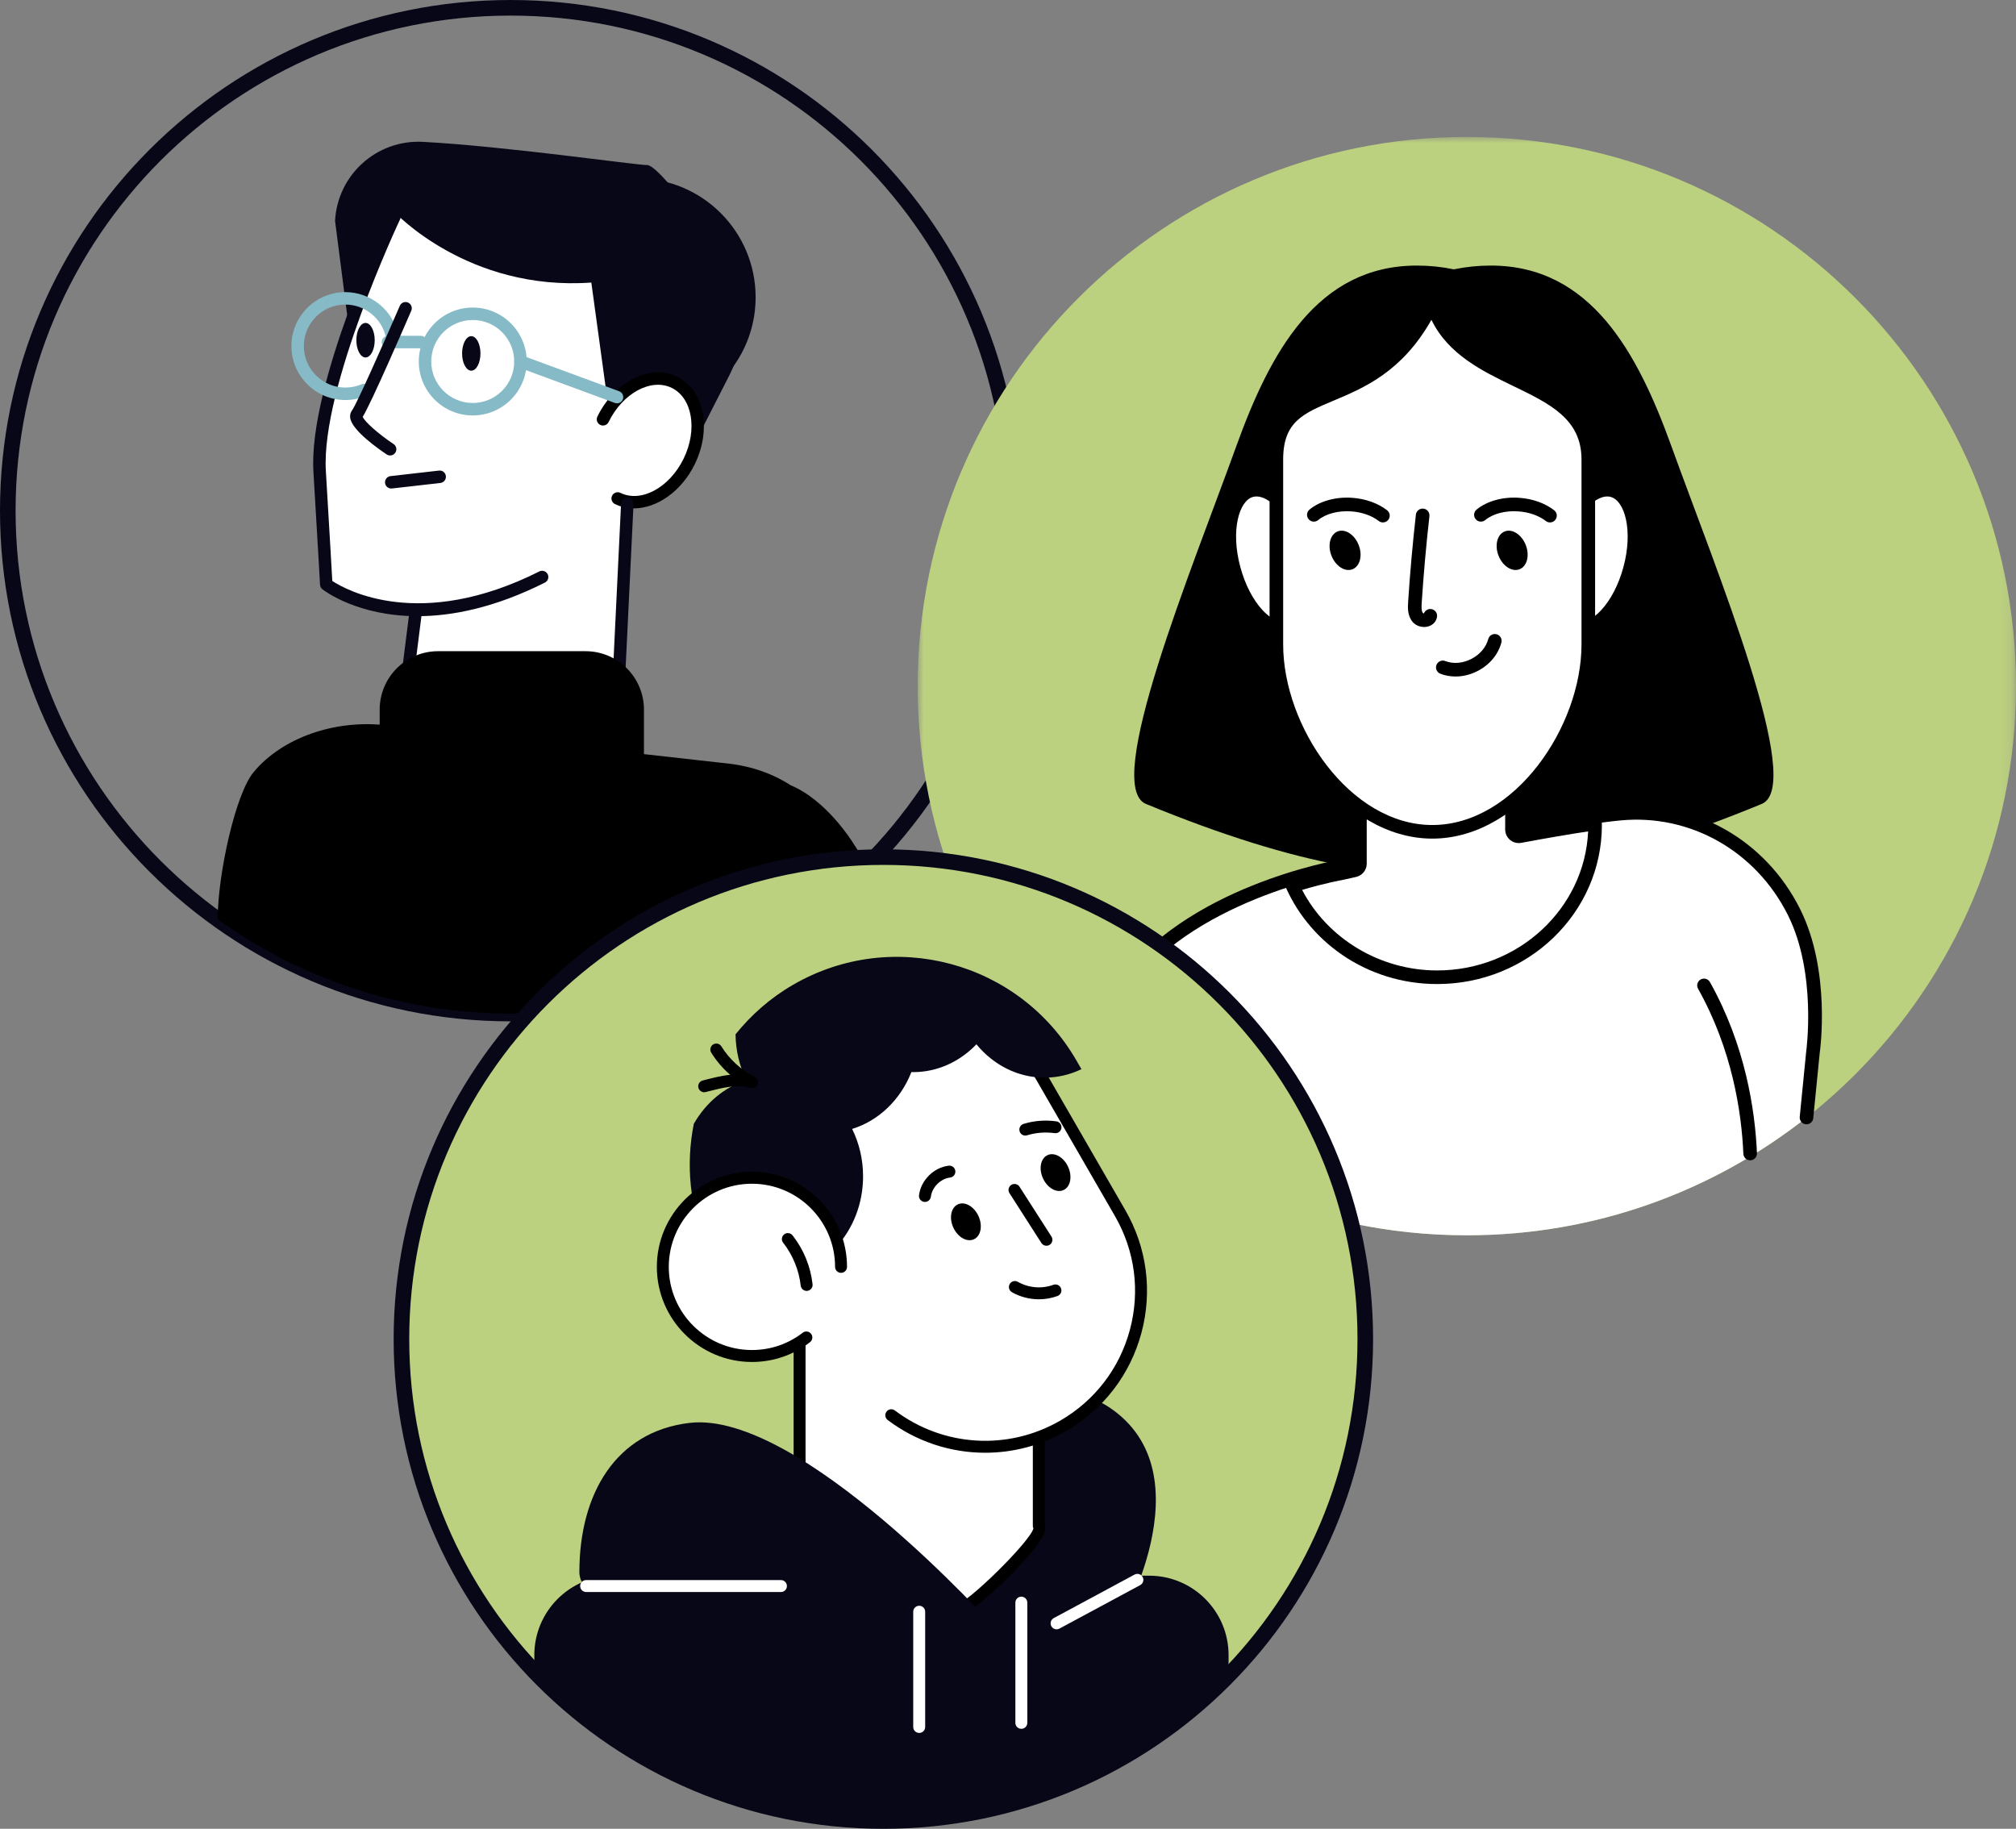 <?xml version="1.0" encoding="UTF-8"?>
<svg width="166.783px" height="151.29px" viewBox="0 0 166.783 151.29" version="1.1" xmlns="http://www.w3.org/2000/svg" xmlns:xlink="http://www.w3.org/1999/xlink">
    <rect x="0" y="0" width="166.783" height="151.29" fill="#808080" stroke="none"/>
    <title>recurso-cienciasociales</title>
    <defs>
        <polygon id="path-1" points="0 0 90.863 0 90.863 90.862 0 90.862"></polygon>
    </defs>
    <g id="Page-1" stroke="none" stroke-width="1" fill="none" fill-rule="evenodd">
        <g id="03-inicio-asignaturas-docentes" transform="translate(-848.355, -374.355)">
            <g id="recurso-cienciasociales" transform="translate(849, 375)">
                <path d="M3.99680289e-15,41.601 C3.99680289e-15,18.625 18.625,0 41.601,0 C64.577,0 83.202,18.625 83.202,41.601 C83.202,64.577 64.577,83.202 41.601,83.202 C18.625,83.202 3.99680289e-15,64.577 3.99680289e-15,41.601 Z" id="Stroke-1" stroke="#080717" stroke-width="1.29" stroke-linecap="round" stroke-linejoin="round"></path>
                <path d="M55.28,30.737 C52.937,29.536 51.38,30.286 50.485,31.126 C50.361,31.243 50.243,31.367 50.132,31.497 C51.116,26.416 50.395,22.555 47.979,19.995 C45.878,17.771 42.433,16.548 38.014,16.459 C34.698,16.391 31.963,16.988 31.936,16.995 C31.853,17.013 31.784,17.069 31.747,17.145 C31.476,17.718 25.101,31.262 25.526,38.358 C25.951,45.463 26.072,47.71 26.072,47.711 C26.076,47.79 26.114,47.863 26.176,47.912 C26.217,47.944 28.804,49.899 33.461,50.036 L32.695,56.106 C32.685,56.188 32.712,56.271 32.77,56.331 C32.845,56.41 33.98,57.508 37.842,57.508 C40.565,57.508 44.644,56.962 50.664,55.127 C50.774,55.093 50.852,54.993 50.857,54.878 L51.519,41.155 C53.399,41.306 55.499,39.937 56.617,37.65 C57.982,34.857 57.395,31.821 55.28,30.737" id="Fill-3" fill="#FFFFFF"></path>
                <path d="M52.026,14.104 C49.65,14.104 47.471,14.946 45.77,16.348 C52.23,18.151 56.985,24.251 56.985,31.502 C56.985,31.822 56.973,32.139 56.955,32.453 C59.889,30.75 61.867,27.582 61.867,23.945 C61.867,18.51 57.461,14.104 52.026,14.104" id="Fill-5" fill="#080717"></path>
                <path d="M50.28,37.37 L56.294,37.066 L59.686,30.419 C61.362,27.133 61.084,23.187 58.955,20.175 C56.584,16.822 53.709,13.011 52.892,13.011 C51.966,13.011 41.111,11.447 34.336,11.09 C30.524,10.888 27.274,13.816 27.073,17.627 L28.107,25.646 L31.995,16.898 C31.995,16.898 38.07,23.459 48.275,22.73 L50.28,37.37 Z" id="Fill-7" fill="#080717"></path>
                <path d="M38.465,25.827 C36.572,25.827 35.032,27.367 35.032,29.26 C35.032,31.153 36.572,32.693 38.465,32.693 C40.358,32.693 41.897,31.153 41.897,29.26 C41.897,27.367 40.358,25.827 38.465,25.827 M38.465,33.723 C36.004,33.723 34.002,31.721 34.002,29.26 C34.002,26.799 36.004,24.797 38.465,24.797 C40.926,24.797 42.928,26.799 42.928,29.26 C42.928,31.721 40.926,33.723 38.465,33.723" id="Fill-9" fill="#85BAC6"></path>
                <path d="M31.721,39.768 C31.463,39.768 31.24,39.574 31.21,39.311 C31.178,39.028 31.381,38.773 31.664,38.741 L35.672,38.285 C35.965,38.252 36.21,38.457 36.242,38.739 C36.275,39.022 36.072,39.277 35.789,39.309 L31.78,39.765 C31.76,39.767 31.741,39.768 31.721,39.768" id="Fill-11" fill="#080717"></path>
                <path d="M50.456,40.591 C52.425,41.554 55.073,40.183 56.371,37.53 C57.669,34.876 57.124,31.944 55.155,30.981 C53.186,30.019 50.538,31.389 49.24,34.043 L50.456,40.591 Z" id="Fill-13" fill="#FFFFFF"></path>
                <path d="M51.798,41.41 C51.255,41.41 50.724,41.295 50.229,41.054 C49.974,40.928 49.868,40.62 49.993,40.364 C50.118,40.109 50.426,40.004 50.682,40.128 C52.394,40.966 54.737,39.697 55.908,37.303 C57.078,34.909 56.639,32.281 54.929,31.444 C53.217,30.607 50.874,31.875 49.703,34.269 C49.578,34.524 49.271,34.63 49.014,34.505 C48.758,34.38 48.652,34.071 48.777,33.816 C50.197,30.912 53.16,29.432 55.381,30.518 C57.602,31.605 58.254,34.851 56.833,37.756 C55.73,40.013 53.693,41.41 51.798,41.41" id="Fill-15" fill="#000000"></path>
                <path d="M34.165,28.166 L31.448,28.166 C31.163,28.166 30.933,27.935 30.933,27.651 C30.933,27.366 31.163,27.136 31.448,27.136 L34.165,27.136 C34.45,27.136 34.68,27.366 34.68,27.651 C34.68,27.935 34.45,28.166 34.165,28.166" id="Fill-17" fill="#85BAC6"></path>
                <path d="M37.584,28.592 C37.584,29.38 37.924,30.02 38.343,30.02 C38.763,30.02 39.103,29.38 39.103,28.592 C39.103,27.804 38.763,27.164 38.343,27.164 C37.924,27.164 37.584,27.804 37.584,28.592" id="Fill-19" fill="#080717"></path>
                <path d="M28.836,27.499 C28.836,28.287 29.176,28.927 29.595,28.927 C30.015,28.927 30.355,28.287 30.355,27.499 C30.355,26.711 30.015,26.071 29.595,26.071 C29.176,26.071 28.836,26.711 28.836,27.499" id="Fill-21" fill="#080717"></path>
                <path d="M50.401,32.722 C50.342,32.722 50.282,32.712 50.223,32.69 L42.235,29.743 C41.967,29.645 41.831,29.348 41.929,29.081 C42.028,28.814 42.324,28.678 42.591,28.776 L50.579,31.723 C50.846,31.822 50.983,32.118 50.885,32.385 C50.808,32.593 50.61,32.722 50.401,32.722" id="Fill-23" fill="#85BAC6"></path>
                <path d="M33.902,50.328 C28.951,50.328 26.203,48.239 26.027,48.102 C25.91,48.01 25.839,47.872 25.831,47.724 C25.831,47.723 25.709,45.475 25.284,38.372 C24.856,31.215 31.256,17.617 31.529,17.042 C31.651,16.784 31.958,16.675 32.215,16.797 C32.472,16.919 32.582,17.226 32.46,17.483 C32.395,17.621 25.9,31.417 26.313,38.311 C26.659,44.095 26.804,46.661 26.846,47.417 C27.957,48.145 34.096,51.593 43.973,46.628 C44.23,46.501 44.537,46.604 44.665,46.857 C44.793,47.112 44.69,47.421 44.436,47.549 C40.256,49.65 36.722,50.328 33.902,50.328" id="Fill-25" fill="#080717"></path>
                <path d="M50.584,55.38 C50.575,55.38 50.567,55.38 50.559,55.379 C50.275,55.366 50.055,55.124 50.069,54.84 L50.737,40.99 C50.752,40.705 51.015,40.495 51.277,40.5 C51.561,40.514 51.78,40.755 51.767,41.039 L51.098,54.89 C51.085,55.165 50.857,55.38 50.584,55.38" id="Fill-27" fill="#080717"></path>
                <path d="M32.968,56.656 C32.946,56.656 32.925,56.655 32.903,56.652 C32.62,56.616 32.421,56.359 32.456,56.076 L33.246,49.819 C33.282,49.537 33.543,49.337 33.821,49.373 C34.104,49.408 34.304,49.666 34.268,49.948 L33.478,56.205 C33.446,56.466 33.224,56.656 32.968,56.656" id="Fill-29" fill="#080717"></path>
                <path d="M27.925,32.447 C25.465,32.447 23.462,30.445 23.462,27.984 C23.462,25.523 25.465,23.521 27.925,23.521 C30.037,23.521 31.875,25.019 32.297,27.085 C32.355,27.363 32.175,27.636 31.896,27.693 C31.616,27.751 31.346,27.57 31.288,27.291 C30.963,25.703 29.549,24.551 27.925,24.551 C26.032,24.551 24.492,26.091 24.492,27.984 C24.492,29.876 26.032,31.417 27.925,31.417 C28.389,31.417 28.838,31.326 29.262,31.147 C29.524,31.036 29.826,31.159 29.936,31.421 C30.047,31.683 29.924,31.985 29.663,32.096 C29.111,32.329 28.527,32.447 27.925,32.447" id="Fill-31" fill="#85BAC6"></path>
                <path d="M31.63,37.035 C31.532,37.035 31.433,37.007 31.345,36.947 C30.683,36.507 28.511,34.987 28.334,33.959 C28.281,33.647 28.387,33.425 28.485,33.294 C28.856,32.798 31.104,27.73 32.433,24.651 C32.546,24.39 32.849,24.27 33.111,24.383 C33.372,24.495 33.492,24.799 33.379,25.061 C33.032,25.863 30.051,32.752 29.363,33.834 C29.506,34.228 30.659,35.252 31.916,36.09 C32.153,36.248 32.217,36.569 32.059,36.806 C31.96,36.955 31.797,37.035 31.63,37.035" id="Fill-33" fill="#080717"></path>
                <path d="M47.792,66.876 L35.6,66.876 C32.929,66.876 30.765,64.711 30.765,62.04 L30.765,58.061 C30.765,55.39 32.929,53.225 35.6,53.225 L47.792,53.225 C50.464,53.225 52.629,55.39 52.629,58.061 L52.629,62.04 C52.629,64.711 50.464,66.876 47.792,66.876" id="Fill-35" fill="#000000"></path>
                <path d="M69.885,69.019 C69.885,69.019 67.745,65.549 64.748,64.308 C63.332,63.381 61.567,62.741 59.581,62.519 L31.259,59.349 C27.007,58.873 22.691,60.401 20.341,63.223 C18.828,65.039 17.405,71.605 17.369,75.181 C17.368,75.256 17.37,75.331 17.369,75.406 C24.194,80.307 32.557,83.202 41.601,83.202 C53.135,83.202 63.57,78.507 71.106,70.925 C70.347,69.727 69.885,69.019 69.885,69.019" id="Fill-37" fill="#000000"></path>
                <g id="Group-41" transform="translate(75.275, 10.685)">
                    <mask id="mask-2" fill="white">
                        <use xlink:href="#path-1"></use>
                    </mask>
                    <g id="Clip-40"></g>
                    <path d="M0,45.431 C0,20.34 20.34,0 45.431,0 C70.522,0 90.863,20.34 90.863,45.431 C90.863,70.522 70.522,90.862 45.431,90.862 C20.34,90.862 0,70.522 0,45.431" id="Fill-39" fill="#BCD180" mask="url(#mask-2)"></path>
                </g>
                <path d="M107.745,36.266 C107.745,44.518 94.24,86.839 145.1,65.862 C148.713,64.372 141.364,46.61 137.629,36.266 C134.826,28.504 130.939,21.324 122.687,21.324 C114.435,21.324 107.745,28.014 107.745,36.266" id="Fill-42" fill="#000000"></path>
                <path d="M133.366,66.665 C126.788,67.291 110.186,71.05 110.186,71.05 C110.186,71.05 97.344,73.243 92.019,81.387 C91.003,82.941 89.456,84.941 87.726,87.342 C96.006,96.085 107.715,101.547 120.707,101.547 C131.319,101.547 141.073,97.899 148.806,91.801 L149.341,86.399 C149.341,86.399 150.281,79.821 147.775,74.809 C145.269,69.797 139.944,66.038 133.366,66.665" id="Fill-44" fill="#FFFFFF"></path>
                <path d="M148.806,92.364 C148.788,92.364 148.769,92.363 148.75,92.361 C148.441,92.33 148.215,92.055 148.246,91.746 L148.781,86.344 C148.793,86.256 149.667,79.852 147.271,75.061 C144.617,69.753 139.181,66.676 133.419,67.225 C126.952,67.841 110.476,71.562 110.31,71.599 C110.155,71.627 97.616,73.855 92.49,81.695 C91.827,82.708 90.955,83.891 89.945,85.261 C89.391,86.012 88.799,86.816 88.182,87.672 C88,87.924 87.649,87.982 87.397,87.799 C87.145,87.617 87.087,87.266 87.269,87.014 C87.888,86.155 88.483,85.347 89.039,84.593 C90.039,83.237 90.903,82.065 91.548,81.08 C94.378,76.751 99.277,74.102 102.889,72.643 C106.776,71.072 109.958,70.519 110.091,70.496 C110.228,70.464 126.774,66.728 133.313,66.105 C139.542,65.513 145.414,68.83 148.278,74.558 C150.833,79.668 149.937,86.203 149.898,86.479 L149.365,91.857 C149.337,92.147 149.092,92.364 148.806,92.364" id="Fill-46" fill="#000000"></path>
                <path d="M144.145,95.341 C143.846,95.341 143.597,95.105 143.583,94.803 C143.434,91.359 142.661,86.193 139.835,81.148 C139.684,80.877 139.78,80.534 140.052,80.383 C140.322,80.232 140.667,80.327 140.817,80.599 C143.75,85.837 144.553,91.187 144.708,94.754 C144.721,95.064 144.481,95.327 144.171,95.34 C144.162,95.341 144.154,95.341 144.145,95.341" id="Fill-48" fill="#000000"></path>
                <path d="M131.517,36.266 C131.517,44.518 145.022,86.839 94.162,65.862 C90.549,64.372 97.898,46.61 101.633,36.266 C104.436,28.504 108.323,21.324 116.575,21.324 C124.827,21.324 131.517,28.014 131.517,36.266" id="Fill-50" fill="#000000"></path>
                <path d="M118.135,40.012 C118.14,40.012 118.146,40.013 118.151,40.013 C118.156,40.013 118.162,40.012 118.167,40.012 L118.135,40.012 Z" id="Fill-52" fill="#FFFFFF"></path>
                <path d="M118.252,80.198 C113.077,80.198 108.345,77.178 106.285,72.625 C108.608,71.897 110.264,71.608 110.281,71.604 L111.421,71.351 C111.678,71.294 111.861,71.065 111.861,70.802 L111.861,46.88 C111.861,43.412 114.683,40.583 118.152,40.575 C121.619,40.583 124.441,43.412 124.441,46.88 L124.441,67.974 C124.441,68.141 124.515,68.3 124.644,68.407 C124.745,68.491 124.873,68.536 125.003,68.536 C125.038,68.536 125.072,68.533 125.106,68.527 C127.581,68.065 129.665,67.714 131.313,67.481 C131.314,67.522 131.315,67.564 131.315,67.605 C131.315,74.549 125.455,80.198 118.252,80.198" id="Fill-54" fill="#FFFFFF"></path>
                <path d="M118.151,40.013 C114.365,40.022 111.299,43.093 111.299,46.881 L111.299,70.802 C110.595,70.958 110.186,71.051 110.186,71.051 C110.186,71.051 108.228,71.387 105.527,72.278 C107.481,77.233 112.434,80.761 118.252,80.761 C125.777,80.761 131.878,74.871 131.878,67.605 C131.878,67.348 131.853,67.096 131.838,66.842 C129.918,67.095 127.509,67.506 125.003,67.974 L125.003,46.881 C125.003,43.093 121.937,40.022 118.151,40.013 M118.151,41.138 C121.309,41.147 123.878,43.723 123.878,46.881 L123.878,67.974 C123.878,68.309 124.027,68.626 124.284,68.84 C124.488,69.009 124.743,69.1 125.003,69.1 C125.072,69.1 125.141,69.093 125.21,69.08 C127.361,68.678 129.215,68.361 130.741,68.133 C130.452,74.523 124.961,79.636 118.252,79.636 C113.52,79.636 109.175,77.002 107.078,72.972 C109.026,72.396 110.361,72.162 110.377,72.16 C110.396,72.156 110.415,72.153 110.434,72.148 C110.435,72.148 110.843,72.056 111.542,71.901 C112.057,71.786 112.424,71.33 112.424,70.802 L112.424,46.881 C112.424,43.723 114.993,41.147 118.151,41.138" id="Fill-56" fill="#000000"></path>
                <path d="M107.404,44.804 C108.258,47.95 107.612,50.863 105.962,51.311 C104.311,51.759 102.281,49.572 101.427,46.426 C100.574,43.281 101.219,40.368 102.87,39.92 C104.52,39.472 106.55,41.659 107.404,44.804" id="Fill-58" fill="#FFFFFF"></path>
                <path d="M103.305,40.425 C103.207,40.425 103.109,40.438 103.017,40.462 C101.861,40.776 101.147,43.242 101.971,46.279 C102.359,47.715 103.013,48.977 103.808,49.834 C104.505,50.584 105.237,50.925 105.814,50.767 C106.971,50.453 107.684,47.987 106.862,44.952 C106.472,43.517 105.819,42.255 105.023,41.398 C104.438,40.767 103.829,40.425 103.305,40.425 M105.516,51.932 C104.675,51.932 103.796,51.474 102.984,50.599 C102.067,49.611 101.32,48.181 100.885,46.574 C99.934,43.075 100.743,39.914 102.722,39.377 C103.734,39.102 104.843,39.548 105.847,40.632 C106.766,41.62 107.51,43.05 107.947,44.657 C108.897,48.156 108.09,51.316 106.109,51.853 C105.915,51.907 105.716,51.932 105.516,51.932" id="Fill-60" fill="#000000"></path>
                <path d="M128.224,44.804 C127.37,47.95 128.016,50.863 129.666,51.311 C131.316,51.759 133.347,49.572 134.201,46.426 C135.054,43.281 134.409,40.368 132.757,39.92 C131.107,39.472 129.077,41.659 128.224,44.804" id="Fill-62" fill="#FFFFFF"></path>
                <path d="M128.766,44.952 C127.942,47.988 128.656,50.454 129.813,50.768 C130.391,50.925 131.122,50.584 131.819,49.834 C132.614,48.977 133.267,47.714 133.657,46.279 C134.481,43.243 133.767,40.777 132.61,40.463 C132.032,40.307 131.301,40.647 130.604,41.398 C129.808,42.255 129.156,43.517 128.766,44.952 M130.111,51.933 C129.911,51.933 129.712,51.907 129.518,51.854 C127.538,51.316 126.731,48.155 127.68,44.657 C128.117,43.05 128.862,41.62 129.779,40.632 C130.785,39.549 131.893,39.102 132.905,39.377 C134.885,39.915 135.692,43.076 134.742,46.574 C134.306,48.182 133.561,49.611 132.644,50.599 C131.832,51.474 130.951,51.933 130.111,51.933" id="Fill-64" fill="#000000"></path>
                <path d="M117.851,68.168 L117.851,68.168 C110.725,68.168 104.948,59.798 104.948,52.672 L104.948,37.358 C104.948,30.233 113.127,34.255 117.851,24.456 C120.023,31.669 130.754,30.233 130.754,37.358 L130.754,52.672 C130.754,59.798 124.977,68.168 117.851,68.168" id="Fill-66" fill="#FFFFFF"></path>
                <path d="M117.777,25.813 C115.337,30.12 112.213,31.433 109.666,32.505 C107.164,33.557 105.511,34.252 105.511,37.359 L105.511,52.673 C105.511,59.436 111.016,67.605 117.851,67.605 C124.687,67.605 130.192,59.436 130.192,52.673 L130.192,37.359 C130.192,34.02 127.577,32.755 124.55,31.291 C122.01,30.062 119.17,28.688 117.777,25.813 M117.851,68.73 C110.392,68.73 104.386,59.946 104.386,52.673 L104.386,37.359 C104.386,33.504 106.63,32.56 109.23,31.467 C111.81,30.383 115.021,29.032 117.345,24.212 C117.446,24.003 117.667,23.881 117.895,23.895 C118.127,23.913 118.323,24.072 118.39,24.294 C119.366,27.533 122.25,28.928 125.039,30.277 C128.126,31.77 131.317,33.314 131.317,37.359 L131.317,52.673 C131.317,59.946 125.311,68.73 117.851,68.73" id="Fill-68" fill="#000000"></path>
                <path d="M109.506,45.323 C109.844,46.187 110.623,46.691 111.245,46.447 C111.867,46.204 112.097,45.306 111.758,44.441 C111.42,43.577 110.642,43.074 110.02,43.317 C109.398,43.561 109.168,44.459 109.506,45.323" id="Fill-70" fill="#000000"></path>
                <path d="M113.764,42.574 C113.644,42.574 113.523,42.536 113.42,42.456 C112.836,42.004 112.027,41.721 111.141,41.659 C110.066,41.584 109.043,41.852 108.407,42.379 C108.168,42.577 107.813,42.544 107.615,42.304 C107.416,42.065 107.45,41.711 107.689,41.512 C108.542,40.805 109.859,40.44 111.221,40.536 C112.325,40.614 113.351,40.98 114.108,41.566 C114.354,41.757 114.399,42.11 114.209,42.356 C114.098,42.499 113.932,42.574 113.764,42.574" id="Fill-72" fill="#000000"></path>
                <path d="M123.328,45.323 C123.666,46.187 124.445,46.691 125.067,46.447 C125.689,46.204 125.919,45.306 125.58,44.441 C125.242,43.577 124.464,43.074 123.842,43.317 C123.22,43.561 122.99,44.459 123.328,45.323" id="Fill-74" fill="#000000"></path>
                <path d="M127.585,42.574 C127.466,42.574 127.344,42.536 127.242,42.456 C126.657,42.004 125.849,41.721 124.963,41.659 C123.889,41.584 122.865,41.852 122.228,42.379 C121.989,42.577 121.635,42.543 121.436,42.304 C121.237,42.065 121.272,41.71 121.51,41.512 C122.365,40.805 123.684,40.439 125.043,40.536 C126.147,40.614 127.172,40.98 127.93,41.567 C128.175,41.757 128.22,42.11 128.03,42.356 C127.919,42.499 127.754,42.574 127.585,42.574" id="Fill-76" fill="#000000"></path>
                <path d="M117.171,51.223 C116.809,51.223 116.45,51.072 116.224,50.807 C115.776,50.279 115.821,49.575 115.849,49.154 C116.006,46.75 116.222,44.318 116.492,41.928 C116.527,41.618 116.808,41.396 117.115,41.432 C117.423,41.467 117.645,41.745 117.611,42.054 C117.343,44.427 117.128,46.841 116.972,49.227 C116.951,49.551 116.94,49.911 117.082,50.078 C117.094,50.088 117.126,50.096 117.156,50.098 C117.247,49.856 117.501,49.703 117.763,49.74 C118.071,49.785 118.284,50.071 118.239,50.378 C118.183,50.763 117.912,51.061 117.515,51.175 C117.403,51.208 117.287,51.223 117.171,51.223" id="Fill-78" fill="#000000"></path>
                <path d="M119.769,55.319 C119.338,55.319 118.912,55.243 118.516,55.09 C118.225,54.979 118.081,54.653 118.192,54.363 C118.305,54.073 118.63,53.929 118.921,54.04 C119.579,54.294 120.365,54.232 121.076,53.868 C121.785,53.505 122.296,52.905 122.477,52.223 C122.555,51.922 122.864,51.743 123.165,51.823 C123.465,51.902 123.644,52.21 123.564,52.51 C123.302,53.502 122.582,54.362 121.588,54.87 C121.004,55.168 120.379,55.319 119.769,55.319" id="Fill-80" fill="#000000"></path>
                <path d="M32.566,110.13 C32.566,132.149 50.416,150 72.436,150 C94.455,150 112.305,132.149 112.305,110.13 C112.305,88.111 94.455,70.26 72.436,70.26 C50.416,70.26 32.566,88.111 32.566,110.13" id="Fill-82" fill="#BCD180"></path>
                <path d="M32.566,110.13 C32.566,132.149 50.416,150 72.436,150 C94.455,150 112.305,132.149 112.305,110.13 C112.305,88.111 94.455,70.26 72.436,70.26 C50.416,70.26 32.566,88.111 32.566,110.13 Z" id="Stroke-84" stroke="#080717" stroke-width="1.29" stroke-linecap="round" stroke-linejoin="round"></path>
                <path d="M43.559,136.279 C43.559,132.648 46.502,129.705 50.133,129.705 L94.421,129.705 C98.052,129.705 100.995,132.648 100.995,136.279 L100.995,137.936 C94.23,144.883 84.958,149.375 74.636,149.936 L70.234,149.936 C59.749,149.366 50.35,144.739 43.559,137.605 L43.559,136.279 Z" id="Fill-86" fill="#080717"></path>
                <path d="M79.736,134.042 L91.802,134.042 C91.802,134.042 99.386,121.287 91.112,115.77 C82.839,110.254 79.736,134.042 79.736,134.042" id="Fill-88" fill="#080717"></path>
                <path d="M75.4,132.687 L78.364,132.687 C79.442,132.687 86.03,126.326 85.295,125.591 L85.295,102.56 C85.295,97.095 80.865,92.665 75.4,92.665 C69.935,92.665 65.505,97.095 65.505,102.56 L65.505,122.792 C65.505,128.257 69.935,132.687 75.4,132.687" id="Fill-90" fill="#FFFFFF"></path>
                <path d="M84.801,125.591 L84.801,102.559 C84.801,97.376 80.584,93.159 75.4,93.159 C70.216,93.159 65.999,97.376 65.999,102.559 L65.999,122.791 C65.999,127.975 70.216,132.192 75.4,132.192 L78.341,132.195 C79.385,132.006 84.572,126.888 84.848,125.8 C84.817,125.736 84.801,125.665 84.801,125.591 M65.011,122.791 L65.011,102.559 C65.011,96.832 69.672,92.171 75.4,92.171 C81.128,92.171 85.789,96.832 85.789,102.559 L85.789,125.454 C85.864,125.632 85.88,125.883 85.735,126.234 C85.055,127.876 79.649,133.18 78.364,133.18 L75.4,133.18 C69.672,133.18 65.011,128.52 65.011,122.791" id="Fill-92" fill="#000000"></path>
                <path d="M73.09,116.431 C77.096,119.458 82.684,119.979 87.306,117.31 L87.306,117.31 C93.469,113.752 95.58,105.872 92.022,99.709 L85.107,87.732 C81.549,81.57 73.669,79.458 67.507,83.016 L67.507,83.016 C61.344,86.574 59.232,94.454 62.79,100.617 L73.09,116.431 Z" id="Fill-94" fill="#FFFFFF"></path>
                <path d="M80.859,119.535 C83.16,119.535 85.469,118.941 87.553,117.737 C90.648,115.95 92.861,113.065 93.786,109.614 C94.711,106.162 94.237,102.557 92.45,99.462 L85.535,87.485 C83.748,84.39 80.863,82.176 77.411,81.252 C73.96,80.327 70.354,80.801 67.26,82.588 C64.165,84.375 61.951,87.26 61.026,90.711 C60.101,94.163 60.576,97.768 62.363,100.863 C62.499,101.099 62.801,101.18 63.037,101.044 C63.274,100.908 63.354,100.606 63.218,100.369 C61.563,97.503 61.123,94.164 61.98,90.967 C62.837,87.77 64.887,85.098 67.753,83.443 C70.619,81.789 73.958,81.349 77.156,82.205 C80.353,83.062 83.025,85.112 84.679,87.979 L91.594,99.956 C93.249,102.822 93.689,106.161 92.832,109.358 C91.976,112.555 89.926,115.227 87.059,116.882 C82.737,119.378 77.371,119.046 73.388,116.037 C73.17,115.872 72.86,115.915 72.696,116.133 C72.532,116.351 72.575,116.66 72.792,116.825 C75.172,118.622 78.009,119.535 80.859,119.535" id="Fill-96" fill="#000000"></path>
                <path d="M57.858,102.556 C56.403,99.251 56.084,95.686 56.752,92.327 C57.737,90.602 59.27,89.288 61.104,88.72 C60.544,87.587 60.224,86.294 60.206,84.921 C61.498,83.314 63.089,81.904 64.982,80.812 C73.185,76.075 83.674,78.886 88.41,87.089 L88.823,87.804 C87.889,88.252 86.86,88.504 85.775,88.504 C83.531,88.504 81.522,87.435 80.134,85.746 C78.772,87.169 76.929,88.048 74.894,88.048 C74.847,88.048 74.802,88.041 74.755,88.04 C73.865,90.317 72.063,92.063 69.852,92.748 C70.429,93.915 70.757,95.249 70.757,96.668 C70.757,101.234 67.363,104.935 63.176,104.935 C61.103,104.935 59.227,104.026 57.858,102.556" id="Fill-98" fill="#080717"></path>
                <path d="M68.934,104.159 C68.934,100.087 65.633,96.787 61.562,96.787 C57.49,96.787 54.189,100.087 54.189,104.159 C54.189,108.231 57.49,111.531 61.562,111.531 C63.257,111.531 64.819,110.959 66.065,109.997 L68.934,104.159 Z" id="Fill-100" fill="#FFFFFF"></path>
                <path d="M61.562,112.025 C63.319,112.025 64.98,111.459 66.367,110.387 C66.583,110.221 66.623,109.911 66.456,109.695 C66.289,109.479 65.979,109.439 65.763,109.606 C64.551,110.542 63.098,111.037 61.562,111.037 C57.769,111.037 54.683,107.952 54.683,104.159 C54.683,100.366 57.769,97.28 61.562,97.28 C65.355,97.28 68.441,100.366 68.441,104.159 C68.441,104.432 68.662,104.653 68.934,104.653 C69.207,104.653 69.428,104.432 69.428,104.159 C69.428,99.821 65.9,96.293 61.562,96.293 C57.225,96.293 53.696,99.821 53.696,104.159 C53.696,108.496 57.225,112.025 61.562,112.025" id="Fill-102" fill="#000000"></path>
                <path d="M85.64,96.835 C86.006,97.633 86.768,98.067 87.342,97.803 C87.916,97.54 88.085,96.68 87.72,95.882 C87.354,95.084 86.592,94.65 86.018,94.913 C85.443,95.177 85.274,96.037 85.64,96.835" id="Fill-104" fill="#000000"></path>
                <path d="M78.224,100.907 C78.59,101.705 79.352,102.139 79.926,101.875 C80.5,101.612 80.669,100.752 80.304,99.954 C79.938,99.156 79.176,98.722 78.602,98.985 C78.027,99.249 77.858,100.109 78.224,100.907" id="Fill-106" fill="#000000"></path>
                <path d="M85.305,106.839 C85.827,106.839 86.348,106.75 86.84,106.569 C87.096,106.475 87.228,106.191 87.134,105.935 C87.039,105.679 86.755,105.548 86.5,105.642 C85.544,105.993 84.445,105.901 83.56,105.395 C83.323,105.26 83.022,105.342 82.887,105.578 C82.751,105.815 82.833,106.117 83.07,106.252 C83.749,106.641 84.527,106.839 85.305,106.839" id="Fill-108" fill="#000000"></path>
                <path d="M85.927,102.412 C86.018,102.412 86.111,102.387 86.193,102.334 C86.422,102.187 86.489,101.882 86.342,101.652 L83.7,97.527 C83.553,97.298 83.248,97.23 83.018,97.378 C82.788,97.525 82.721,97.83 82.868,98.06 L85.511,102.185 C85.605,102.332 85.764,102.412 85.927,102.412" id="Fill-110" fill="#000000"></path>
                <path d="M84.18,93.296 C84.228,93.296 84.276,93.289 84.325,93.274 C85.058,93.05 85.846,92.989 86.606,93.096 C86.876,93.132 87.126,92.947 87.165,92.677 C87.203,92.407 87.016,92.157 86.746,92.119 C85.844,91.991 84.907,92.063 84.036,92.33 C83.775,92.41 83.628,92.686 83.708,92.946 C83.773,93.159 83.969,93.296 84.18,93.296" id="Fill-112" fill="#000000"></path>
                <path d="M75.876,98.786 C76.121,98.786 76.332,98.604 76.365,98.354 C76.466,97.562 77.165,96.865 77.959,96.768 C78.23,96.735 78.421,96.489 78.388,96.218 C78.356,95.947 78.109,95.755 77.838,95.788 C76.597,95.939 75.543,96.989 75.385,98.23 C75.35,98.501 75.543,98.748 75.812,98.782 C75.834,98.785 75.855,98.786 75.876,98.786" id="Fill-114" fill="#000000"></path>
                <path d="M66.087,106.145 C66.105,106.145 66.124,106.144 66.142,106.142 C66.413,106.112 66.609,105.868 66.578,105.597 C66.414,104.12 65.841,102.721 64.922,101.552 C64.753,101.338 64.442,101.302 64.228,101.469 C64.014,101.638 63.977,101.948 64.146,102.163 C64.94,103.172 65.455,104.43 65.597,105.707 C65.625,105.959 65.839,106.145 66.087,106.145" id="Fill-116" fill="#000000"></path>
                <path d="M57.612,89.712 C57.652,89.712 57.693,89.707 57.734,89.697 L57.95,89.641 C59.1,89.347 60.403,89.016 61.415,89.352 C61.659,89.433 61.927,89.311 62.026,89.073 C62.126,88.834 62.024,88.558 61.792,88.442 C60.673,87.879 59.694,86.983 59.036,85.918 C58.893,85.686 58.588,85.612 58.356,85.757 C58.124,85.9 58.052,86.204 58.196,86.436 C58.622,87.126 59.149,87.742 59.758,88.264 C59.043,88.344 58.335,88.523 57.706,88.684 L57.491,88.74 C57.227,88.805 57.067,89.075 57.134,89.34 C57.19,89.562 57.391,89.712 57.612,89.712" id="Fill-118" fill="#000000"></path>
                <path d="M81.622,133.964 C81.622,133.964 65.527,115.992 56.407,117.065 C50.274,117.786 47.287,122.966 47.287,129.404 C47.287,135.842 81.22,133.562 81.622,133.964" id="Fill-120" fill="#080717"></path>
                <path d="M47.846,131.056 L63.962,131.056 C64.235,131.056 64.456,130.835 64.456,130.562 C64.456,130.29 64.235,130.068 63.962,130.068 L47.846,130.068 C47.573,130.068 47.352,130.29 47.352,130.562 C47.352,130.835 47.573,131.056 47.846,131.056" id="Fill-122" fill="#FFFFFF"></path>
                <path d="M75.4,142.715 C75.673,142.715 75.894,142.494 75.894,142.221 L75.894,132.686 C75.894,132.414 75.673,132.193 75.4,132.193 C75.127,132.193 74.906,132.414 74.906,132.686 L74.906,142.221 C74.906,142.494 75.127,142.715 75.4,142.715" id="Fill-124" fill="#FFFFFF"></path>
                <path d="M83.85,142.372 C84.124,142.372 84.344,142.151 84.344,141.878 L84.344,131.934 C84.344,131.661 84.124,131.44 83.85,131.44 C83.578,131.44 83.356,131.661 83.356,131.934 L83.356,141.878 C83.356,142.151 83.578,142.372 83.85,142.372" id="Fill-126" fill="#FFFFFF"></path>
                <path d="M86.766,134.143 C86.845,134.143 86.925,134.124 87,134.083 L93.686,130.483 C93.926,130.353 94.016,130.054 93.887,129.815 C93.758,129.575 93.458,129.484 93.218,129.613 L86.531,133.214 C86.291,133.344 86.202,133.643 86.331,133.882 C86.42,134.048 86.59,134.143 86.766,134.143" id="Fill-128" fill="#FFFFFF"></path>
            </g>
        </g>
    </g>
</svg>